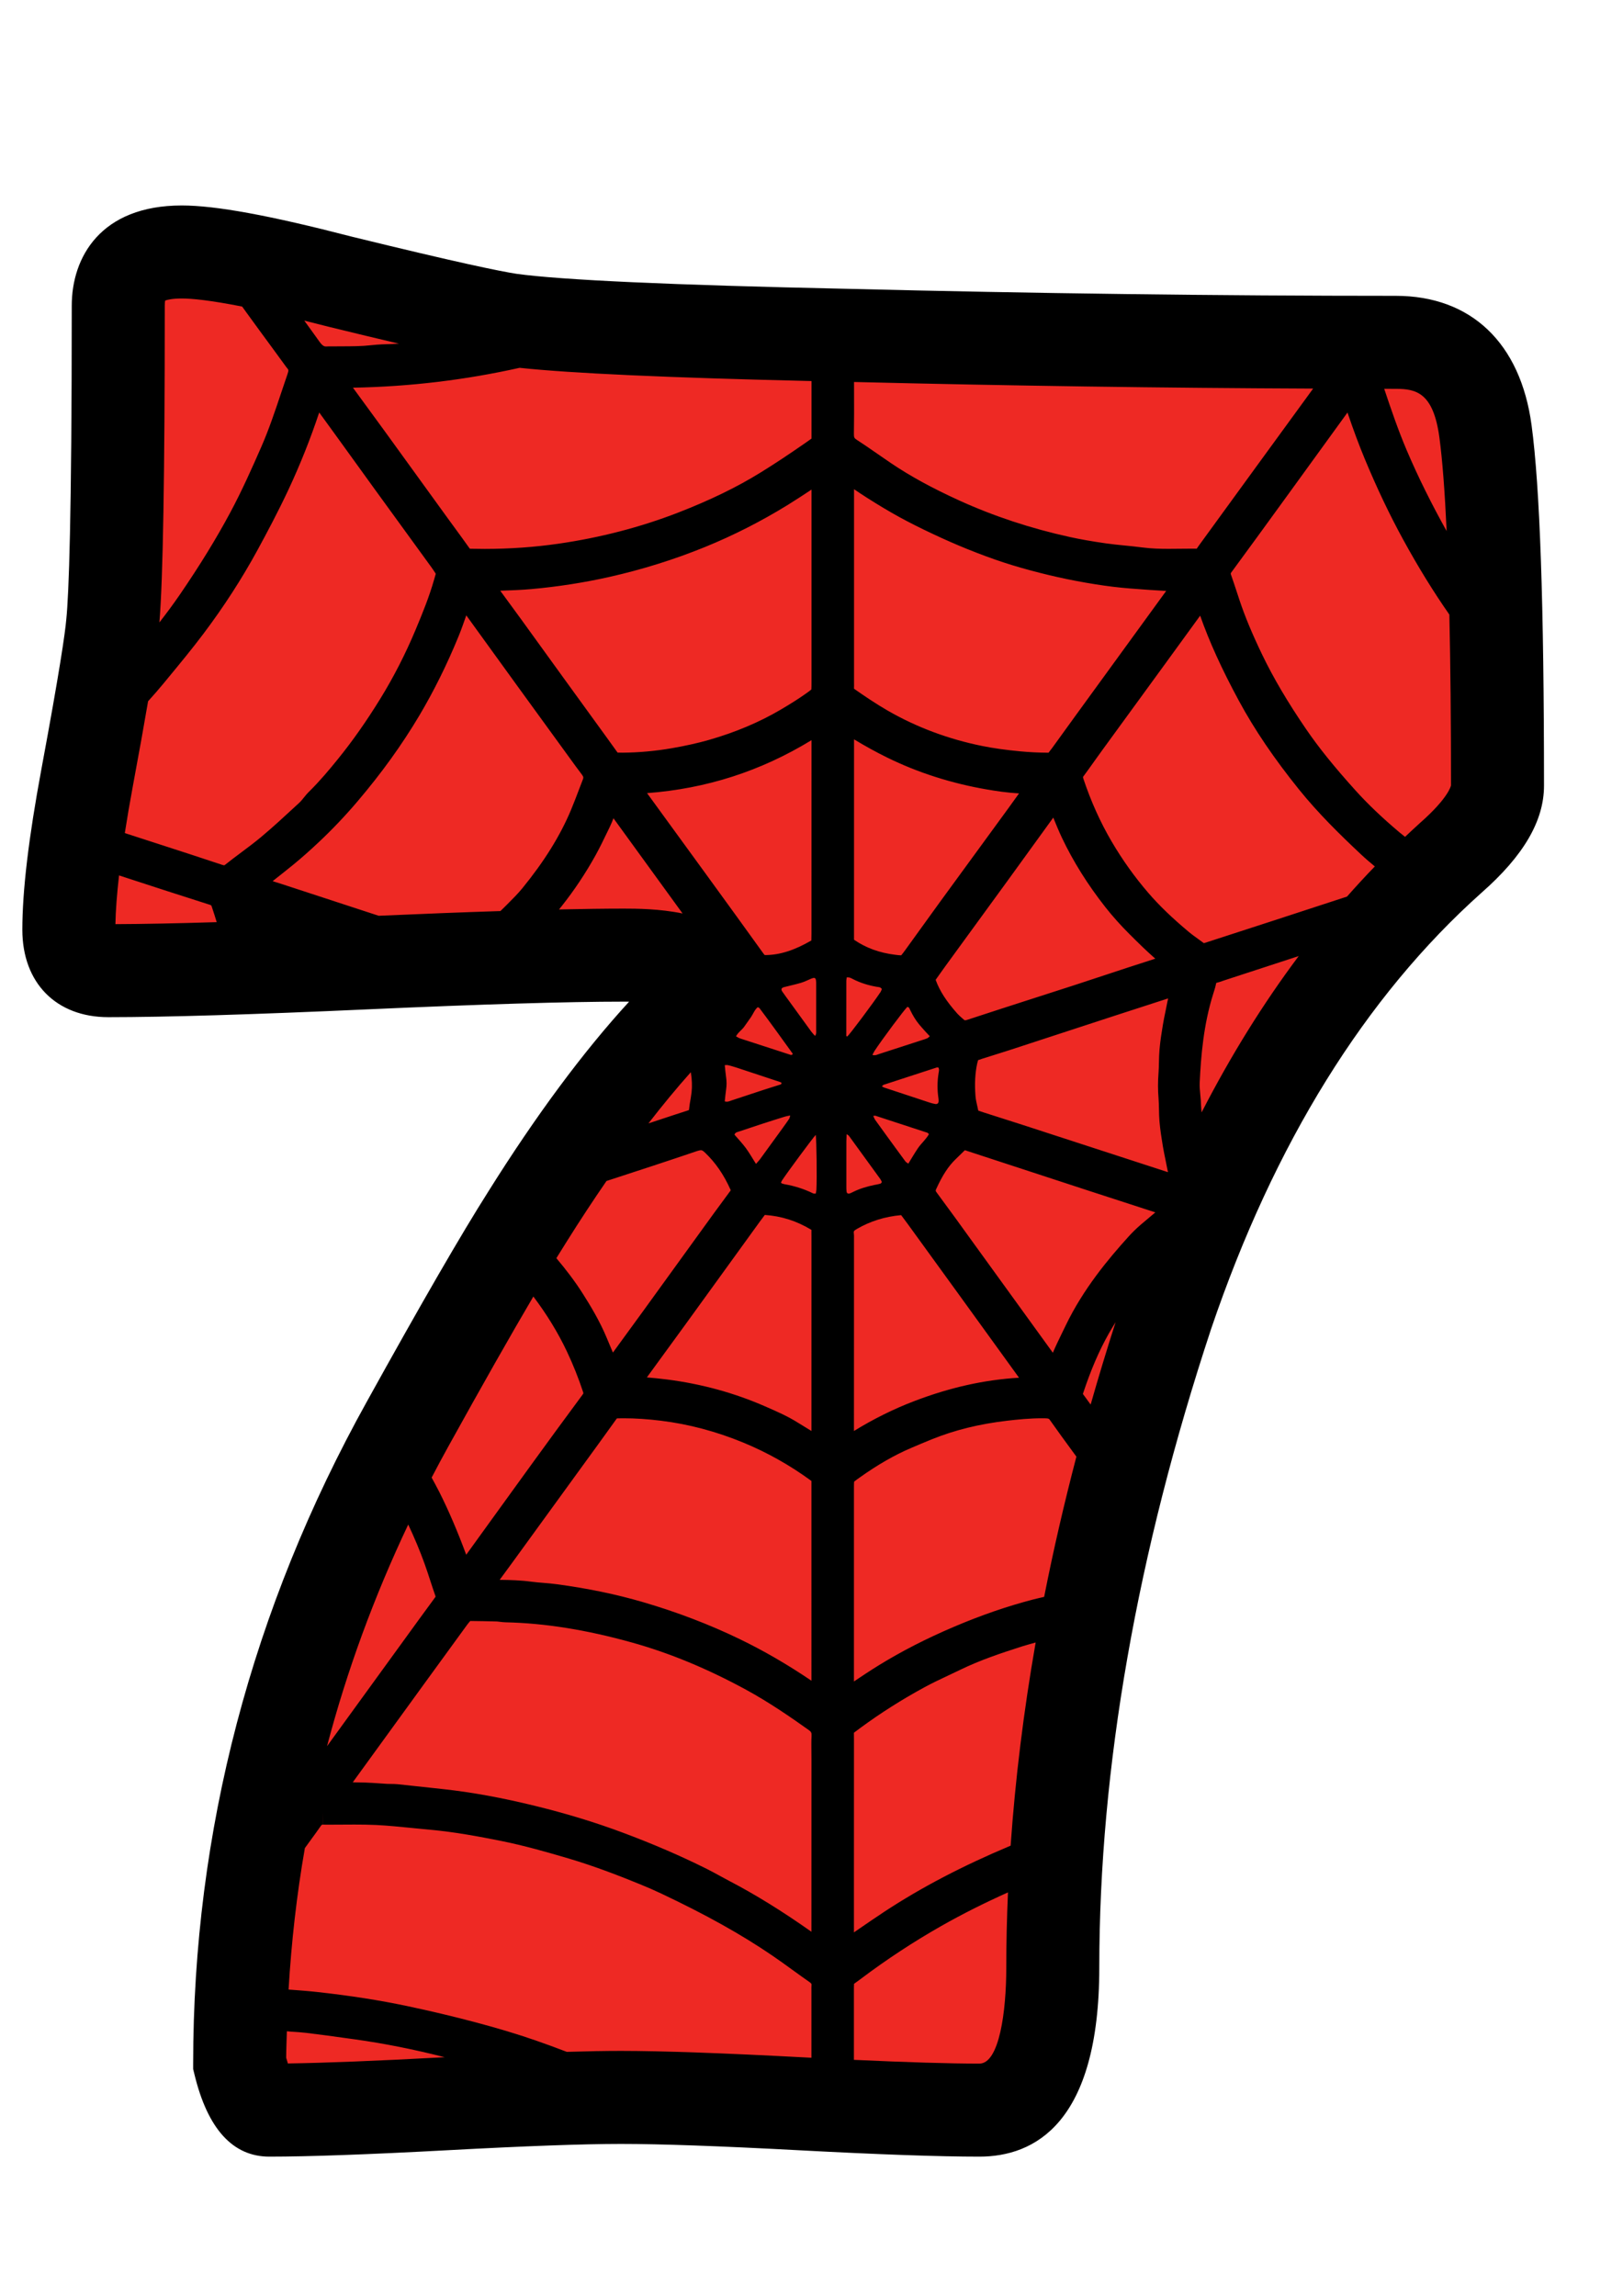 <?xml version="1.0" encoding="utf-8"?>
<!-- Generator: Adobe Illustrator 16.0.0, SVG Export Plug-In . SVG Version: 6.00 Build 0)  -->
<!DOCTYPE svg PUBLIC "-//W3C//DTD SVG 1.1//EN" "http://www.w3.org/Graphics/SVG/1.1/DTD/svg11.dtd">
<svg version="1.1" id="Layer_1" xmlns="http://www.w3.org/2000/svg" xmlns:xlink="http://www.w3.org/1999/xlink" x="0px" y="0px"
	 width="595.28px" height="841.89px" viewBox="0 0 595.28 841.89" enable-background="new 0 0 595.28 841.89" xml:space="preserve">
<g>
	<path fill="#EE2924" d="M549.25,288.123c0,7.601-5.696,16.401-17.09,26.412c-45.228,40.386-79.917,96.135-104.08,167.241
		c-27.96,84.574-41.94,164.48-41.94,239.729c0,34.873-8.972,52.296-26.917,52.296c-14.502,0-36.333-0.772-65.503-2.327
		c-29.171-1.555-51.18-2.331-66.015-2.331c-14.158,0-35.645,0.776-64.46,2.331c-28.826,1.555-50.313,2.327-64.471,2.327
		c-4.486,0-8.106-5.691-10.871-17.084c0-82.499,20.532-160.685,61.617-234.555c19.677-35.551,34.346-60.918,44.006-76.114
		c17.945-28.649,35.39-51.945,52.301-69.901c7.939-8.622,11.904-14.318,11.904-17.083c0-5.869-9.661-8.806-28.993-8.806
		c-21.054,0-52.646,0.955-94.752,2.848c-42.119,1.904-73.521,2.848-94.23,2.848c-9.672,0-14.502-4.997-14.502-15.013
		c0-13.114,2.243-31.758,6.729-55.921c5.519-29.682,8.628-48.492,9.327-56.437c1.366-13.464,2.065-52.295,2.065-116.5
		c0-13.114,7.762-19.677,23.297-19.677c10.705,0,30.037,3.625,57.998,10.871c32.435,7.945,53.156,12.603,62.128,13.98
		c17.256,2.421,58.331,4.32,123.235,5.697c69.724,1.732,137.037,2.587,201.931,2.587c18.988,0,29.948,10.876,32.88,32.624
		C547.773,179.906,549.25,223.235,549.25,288.123z"/>
	<path fill-rule="evenodd" clip-rule="evenodd" d="M561.742,155.888c-4.059-30.126-22.203-47.404-49.78-47.404
		c-64.749,0-132.546-0.866-201.569-2.582c-63.928-1.36-104.713-3.221-121.009-5.502c-5.835-0.899-21.093-3.998-60.435-13.636
		c-30.06-7.789-49.847-11.415-62.278-11.415c-29.754,0-40.353,18.978-40.353,36.733c0,78.746-1.077,105.879-1.999,115.006
		c-0.444,5.058-2.388,18.678-9.105,54.816c-4.725,25.429-7.018,44.739-7.018,59.035c0,19.482,12.387,32.069,31.558,32.069
		c20.981,0,52.945-0.966,94.997-2.865c41.78-1.876,73.399-2.832,93.986-2.832c0.694,0,1.36,0.005,2.004,0.011
		c-16.806,18.322-34.173,41.735-51.606,69.573c-9.816,15.441-24.802,41.348-44.522,76.975
		c-42.313,76.076-63.766,157.78-63.766,242.845v2.037l0.483,1.982c4.847,19.987,14.08,30.12,27.444,30.12
		c14.463,0,36.46-0.788,65.387-2.349c28.382-1.532,49.758-2.31,63.544-2.31c14.469,0,36.372,0.777,65.109,2.31
		c29.265,1.561,51.607,2.349,66.409,2.349c20.061,0,43.973-12.031,43.973-69.352c0-73.071,13.819-151.928,41.036-234.244
		c23.091-67.963,56.498-121.796,99.188-159.912c15.401-13.536,22.886-26.361,22.886-39.226
		C566.306,221.902,564.813,178.651,561.742,155.888z M299.354,360.316c0.017,0.3,0.006,0.605,0.006,0.911
		c0.005,5.44,0.011,10.888-0.006,16.334c0,0.711,0.184,1.488-0.417,2.321c-0.516-0.583-0.988-1.043-1.366-1.566
		c-2.721-3.73-5.419-7.462-8.128-11.204c-0.838-1.16-1.699-2.31-2.515-3.492c-0.572-0.827-0.327-1.382,0.694-1.638
		c2.043-0.522,4.114-0.966,6.141-1.565c1.221-0.361,2.387-0.933,3.564-1.444C298.944,358.279,299.282,358.496,299.354,360.316z
		 M297.628,453.348c0,0,0,49.758-0.011,71.406c-1.649-0.994-3.298-2.004-4.93-3.026c-3.731-2.354-7.662-4.075-11.454-5.729
		l-0.627-0.277c-11.265-4.931-23.358-8.245-35.933-9.844c-2.465-0.316-4.941-0.55-7.418-0.772c0,0,11.127-15.257,14.336-19.677
		c4.292-5.918,8.572-11.837,12.848-17.756l14.196-19.621c0.617-0.85,1.244-1.688,1.882-2.521c6.096,0.423,11.66,2.193,16.99,5.408
		c0.044,0.022,0.078,0.044,0.111,0.066c-0.017,0.533-0.011,1.066,0,1.599L297.628,453.348z M297.617,616.336
		c-8.855-5.996-17.528-11.016-26.373-15.291c-11.038-5.335-22.919-9.877-35.3-13.502c-9.877-2.888-20.232-5.042-31.669-6.585
		c-1.632-0.228-3.287-0.366-4.936-0.5c-1.482-0.122-2.965-0.233-4.437-0.433c-3.931-0.533-7.828-0.645-11.637-0.678
		c0.605-0.822,4.875-6.651,4.875-6.651l24.407-33.618c4.542-6.24,9.083-12.476,13.68-18.904c0,0,0.122-0.045,0.438-0.057
		c0.728-0.016,1.46-0.021,2.193-0.021c4.158,0,8.595,0.289,13.569,0.899c10.166,1.243,20.343,3.953,30.259,8.045
		c8.739,3.608,17.079,8.3,24.785,13.941c0.055,0.044,0.111,0.077,0.144,0.1c-0.017,0.61-0.011,1.216,0,1.821
		C297.617,544.902,297.628,597.17,297.617,616.336z M237.321,290.849c21.831-1.654,41.696-8.051,60.318-19.421l-0.011,71
		c0,0.822-0.011,1.638-0.044,2.46c-6.263,3.614-11.421,5.263-16.712,5.347c-0.289,0-0.405-0.034-0.411-0.034
		c-0.011-0.005-0.145-0.1-0.4-0.456c-6.852-9.544-13.758-19.055-20.665-28.56C259.396,321.186,237.448,291.026,237.321,290.849z
		 M253.644,400.603c-0.167,1.405-0.417,2.804-0.661,4.203l-0.283,2.232c0,0-0.122,0.094-0.478,0.199
		c-3.087,0.983-6.168,2.005-9.25,3.026c-1.71,0.566-3.42,1.133-5.136,1.693c5.236-6.763,10.421-13.036,15.541-18.771
		C253.805,395.922,253.911,398.326,253.644,400.603z M228.293,276.014l-1.782-0.034l-3.925-5.458l-14.835-20.454l-16.579-22.925
		c-1.471-2.026-6.607-9.027-7.689-10.516c0.028,0,0.061-0.006,0.089-0.006c3.692-0.127,7.501-0.255,11.298-0.594
		c9.649-0.86,19.26-2.354,28.56-4.441c12.065-2.71,23.88-6.402,35.123-10.982c10.427-4.242,20.654-9.444,30.387-15.446
		c2.938-1.81,5.819-3.714,8.7-5.618v70.534c0,1.11,0,2.254-0.061,2.781c-0.45,0.405-1.571,1.193-2.349,1.738
		c-2.543,1.788-5.341,3.553-9.062,5.741c-7.772,4.559-16.573,8.262-26.161,11.004c-4.086,1.166-8.539,2.16-13.625,3.042
		C240.341,275.425,234.289,275.975,228.293,276.014z M266.314,395.006c-0.211-1.405-0.316-2.832-0.489-4.409
		c0.5,0,0.866-0.066,1.194,0.012c1.027,0.255,2.054,0.538,3.059,0.866c5.319,1.749,10.632,3.509,15.946,5.275
		c0.211,0.072,0.4,0.199,0.583,0.288c0.122,0.578-0.316,0.655-0.639,0.755c-2.015,0.655-4.047,1.255-6.057,1.921
		c-3.881,1.266-7.756,2.576-11.643,3.842c-0.699,0.228-1.382,0.655-2.443,0.333c0.167-1.527,0.278-2.954,0.494-4.364
		C266.547,398.01,266.536,396.517,266.314,395.006z M278.729,425.144c-0.389,0.532-0.861,0.993-1.455,1.665
		c-1.377-2.171-2.443-4.075-3.731-5.818c-1.288-1.738-2.793-3.309-4.153-4.892c0.289-0.85,0.944-0.916,1.499-1.104
		c2.926-0.988,5.863-1.966,8.806-2.921c2.721-0.888,5.452-1.743,8.189-2.598c0.55-0.167,1.127-0.244,1.949-0.427
		c-0.177,0.594-0.2,0.966-0.389,1.238c-0.755,1.122-1.554,2.227-2.343,3.326C284.314,417.459,281.527,421.307,278.729,425.144z
		 M289.732,386.745c-6.107-1.972-12.203-3.953-18.299-5.947c-0.478-0.155-0.9-0.455-1.482-0.76c0.76-1.488,2.121-2.288,2.981-3.498
		c0.822-1.166,1.666-2.326,2.482-3.509c0.838-1.21,1.315-2.682,2.493-3.687c0.289,0.155,0.544,0.205,0.667,0.366
		c4.169,5.53,8.184,11.165,12.203,16.723C290.443,387.039,290.055,386.851,289.732,386.745z M190.583,134.884
		c19.011,2.027,54.205,3.62,107.062,4.853c0,11.787,0,20.954-0.006,21.099c-0.427,0.327-1.127,0.811-1.81,1.282l-0.411,0.289
		c-6.207,4.313-11.404,7.75-16.362,10.815c-8.7,5.391-18.633,10.221-30.365,14.769c-13.792,5.347-28.549,9.178-43.845,11.387
		c-8.784,1.271-17.906,1.916-27.1,1.916c-1.444,0-2.898-0.017-4.586-0.056l-0.622-0.011h-0.211
		c-0.028-0.033-0.056-0.072-0.089-0.122c-1.788-2.532-3.614-5.03-5.441-7.529l-2.698-3.697c0,0-17.922-24.773-23.108-31.919
		c-2.31-3.182-10.016-13.708-11.537-15.791C150.391,141.802,170.768,139.314,190.583,134.884z M120.61,119.844
		c9.649,2.365,18.133,4.397,25.723,6.185c-0.921,0.039-1.843,0.105-2.765,0.133c-2.371,0.067-4.825,0.133-7.318,0.417
		c-3.576,0.411-7.162,0.417-10.96,0.428c-1.232,0.005-2.471,0.011-3.703,0.022l-0.883-0.011c-0.255,0-0.517,0.011-1.083,0.045
		c-0.505,0-1.194,0-2.459-1.782c-1.833-2.588-3.709-5.142-5.563-7.712C114.452,118.272,117.417,119.016,120.61,119.844z
		 M60.43,112.082c0-0.888,0.072-1.488,0.145-1.86c0.766-0.283,2.582-0.761,6.096-0.761c3.759,0,10.433,0.649,22.142,2.959
		c0.994,1.377,1.622,2.249,1.622,2.249c3.098,4.28,6.224,8.539,9.35,12.792l4.647,6.363c0.306,0.438,0.622,0.877,0.972,1.288
		c0.367,0.417,0.544,0.622,0.095,1.932c-0.816,2.343-1.599,4.697-2.382,7.051c-2.216,6.607-4.498,13.442-7.307,19.844
		c-3.432,7.834-7.135,16.14-11.36,24.013c-5.119,9.555-11.143,19.366-18.411,29.987c-2.454,3.586-5.03,7.051-7.579,10.315
		C59.786,212.575,60.43,174.537,60.43,112.082z M42.331,338.891c0.094-5.042,0.555-11.043,1.333-17.867l2.615,0.855
		c10.166,3.315,20.337,6.635,30.531,9.861c0.688,0.216,0.7,0.255,0.855,0.722c0.655,1.932,1.244,3.814,1.821,5.696
		C64.777,338.608,52.335,338.857,42.331,338.891z M88.458,312.613c-1.965,1.466-3.937,2.943-5.852,4.475
		c-0.206,0.155-0.333,0.217-0.366,0.222c-0.056,0-0.289-0.011-0.805-0.183c-7.912-2.648-15.852-5.214-23.791-7.784
		c0,0-5.08-1.644-11.865-3.842c0.844-5.414,1.821-11.177,2.97-17.362c2.265-12.165,4.103-22.419,5.563-30.981
		c2.06-2.271,3.998-4.503,5.807-6.696l1.688-2.054c4.253-5.152,8.65-10.482,12.764-15.945c7.501-9.95,14.197-20.321,19.916-30.826
		c3.253-5.974,7.484-13.897,11.337-22.131c4.286-9.172,8.067-18.655,11.254-28.249c2.293,3.154,4.581,6.307,6.868,9.466
		l13.447,18.616l20.976,28.877l0.305,0.444c0.306,0.444,0.866,1.266,1.161,1.76c-0.078,0.3-0.189,0.655-0.316,1.088l-0.272,0.944
		c-1.788,6.318-4.331,12.564-6.785,18.417c-3.72,8.889-8.089,17.434-12.997,25.396c-5.08,8.239-10.155,15.462-15.519,22.081
		c-3.176,3.931-6.662,8.095-10.577,11.948c-0.727,0.71-1.382,1.51-2.026,2.31c-0.456,0.566-0.899,1.138-1.41,1.622l-1.788,1.648
		c-3.992,3.687-8.117,7.507-12.309,11.01C93.482,308.854,91.045,310.681,88.458,312.613z M186.164,331.512l-1,1
		c-0.555,0.561-1.083,1.049-1.621,1.582c-13.22,0.422-28.116,1-44.65,1.727l-35.322-11.56c-1.188-0.389-2.388-0.766-3.576-1.138
		c2.598-2.043,5.203-4.092,7.762-6.19c2.893-2.376,5.857-4.997,9.055-8.006c4.98-4.675,9.789-9.727,14.286-15.019
		c8.872-10.432,16.29-20.737,22.686-31.486c5.319-8.961,10.155-18.7,14.358-28.96c1.066-2.599,1.987-5.241,2.881-7.806
		c0.578,0.794,18.75,25.917,18.75,25.917c5.297,7.307,18.699,25.739,18.699,25.739c1.638,2.266,3.276,4.53,4.964,6.746
		c0.655,0.854,0.566,1.205,0.355,1.749l-1.35,3.52c-0.971,2.565-1.948,5.13-3.003,7.662c-3.958,9.472-9.805,18.883-17.878,28.771
		C189.95,327.726,188.112,329.569,186.164,331.512z M228.737,333.2c-6.746,0-14.741,0.111-23.713,0.306
		c0.311-0.389,0.594-0.711,0.917-1.122c2.409-3.048,4.619-6.079,6.563-9.011c2.154-3.226,4.164-6.529,5.985-9.827
		c1.543-2.804,2.932-5.686,4.275-8.473l0.816-1.683c0.539-1.11,1-2.221,1.427-3.325c1.383,1.904,18.311,25.229,25.346,34.917
		C241.896,333.233,233.379,333.2,228.737,333.2z M207.978,455.103c4.853-7.745,9.678-15.058,14.469-22.02l0.206-0.067
		c10.865-3.542,22.097-7.195,33.118-10.948c0.683-0.228,1.094-0.277,1.321-0.277c0.194,0,0.561,0,1.455,0.854
		c3.881,3.687,6.951,8.15,9.389,13.625c0.044,0.095,0.067,0.167,0.089,0.2c-0.044,0.072-0.105,0.178-0.211,0.316
		c-3.931,5.28-7.784,10.615-11.637,15.951c0,0-16.768,23.196-20.043,27.71c-3.765,5.191-7.545,10.377-11.332,15.552
		c-0.783-1.843-1.56-3.687-2.326-5.529c-2.516-6.019-5.819-11.51-8.723-16.079c-2.942-4.642-6.246-8.917-9.688-13.009
		C205.452,459.122,206.756,457.023,207.978,455.103z M164.443,530.422c12.37-22.353,22.781-40.702,31.181-54.971
		c4.83,6.407,9,13.142,12.32,20.182c2.254,4.775,4.242,9.744,5.902,14.779c0.127,0.378,0.122,0.528,0.122,0.528
		c0,0.011-0.045,0.161-0.283,0.478c-6.363,8.578-12.653,17.205-18.927,25.851c-4.858,6.69-9.705,13.397-14.541,20.104
		c0,0-8.889,12.315-9.222,12.771c-3.17-8.584-6.424-16.168-9.883-23.053c-0.894-1.782-1.865-3.498-2.798-5.246
		C160.308,538.023,162.334,534.215,164.443,530.422z M149.73,559.066c2.276,4.841,4.292,9.621,5.996,14.374
		c0.733,2.032,1.399,4.086,2.071,6.141c0.616,1.882,1.227,3.765,1.971,5.874c0,0-0.044,0.133-0.244,0.411
		c-3.986,5.407-7.923,10.843-11.859,16.278c0,0-19.821,27.328-27.716,38.199C127.233,612.666,137.183,585.544,149.73,559.066z
		 M105.586,756.688c-0.194-0.604-0.405-1.305-0.622-2.104c0.017-3.243,0.167-6.463,0.25-9.694c0.544,0.039,1.083,0.105,1.626,0.139
		c1.805,0.116,3.604,0.228,5.402,0.438c5.058,0.594,10.105,1.299,15.146,2.005l2.776,0.383c10.766,1.493,21.803,3.703,32.946,6.546
		c-0.267,0.011-0.517,0.022-0.783,0.039C138.299,755.738,119.261,756.494,105.586,756.688z M297.611,729.877c0,0,0,10.932,0,24.718
		c-1.011-0.056-1.96-0.1-2.987-0.155c-29.332-1.561-51.851-2.354-66.919-2.354c-5.502,0-12.131,0.116-19.821,0.351
		c-3.82-1.467-7.673-2.894-11.537-4.226c-6.785-2.338-13.953-4.497-21.925-6.607c-8.089-2.154-16.545-4.158-25.135-5.974
		c-9.977-2.104-20.676-3.781-32.713-5.119c-3.586-0.4-7.173-0.655-10.732-0.922c1.039-17.461,2.981-34.768,5.975-51.873l1.893-2.615
		c1.338-1.826,2.676-3.653,3.964-5.519c0.322-0.467,0.399-0.467,0.855-0.467v-4.73l0.033,4.73l2.288,0.011l9.116-0.044
		c2.654,0,5.303,0.033,7.945,0.155c4.414,0.217,8.944,0.678,13.336,1.116c2.193,0.222,4.381,0.444,6.574,0.639
		c8.978,0.8,18.005,2.509,25.756,4.053c8.583,1.716,17.062,4.142,25.001,6.485c9.755,2.887,19.105,6.563,26.151,9.438
		c2.959,1.21,5.502,2.32,7.784,3.409c16.462,7.783,29.421,15.023,40.77,22.764c2.499,1.698,4.936,3.47,7.379,5.24
		c2.093,1.511,4.181,3.032,6.301,4.503c0.722,0.5,0.711,0.688,0.677,1.188C297.595,728.672,297.595,729.277,297.611,729.877z
		 M297.605,642.476l0.022,2.409c0,0-0.006,46.638-0.017,63.505c-10.91-7.684-20.648-13.702-30.359-18.755
		c-1.11-0.577-2.204-1.183-3.303-1.787c-1.588-0.867-3.17-1.732-4.786-2.543c-9.594-4.781-19.654-9.117-30.748-13.259
		c-10.038-3.753-20.532-6.957-32.08-9.794c-12.292-3.021-23.324-5.03-33.724-6.157l-5.119-0.556
		c-3.875-0.428-7.756-0.85-11.637-1.249c-0.855-0.083-1.727-0.095-2.599-0.1c-0.438,0-0.877,0-1.321-0.028
		c-0.966-0.055-1.932-0.127-2.893-0.193c-1.644-0.111-3.287-0.229-4.925-0.283c-1.577-0.051-3.154-0.084-4.73-0.101
		c1.671-2.31,25.828-35.601,25.828-35.601c5.341-7.355,10.693-14.707,16.046-22.059c0.377-0.516,0.783-1.01,1.222-1.498
		c3.198,0.033,6.39,0.088,9.588,0.178c0.4,0.011,0.794,0.071,1.194,0.121c0.727,0.09,1.454,0.173,2.188,0.189
		c14.424,0.322,29.554,2.737,46.254,7.39c13.841,3.858,27.544,9.517,41.879,17.306c8.406,4.575,16.357,10.05,23.02,14.791
		c0.943,0.678,1.11,1.021,1.055,2.166C297.561,638.533,297.583,640.499,297.605,642.476z M299.443,436.309
		c-0.027,0.438-0.15,0.871-0.25,1.404c-0.366-0.021-0.688,0.045-0.921-0.066c-3.354-1.644-6.863-2.76-10.538-3.387
		c-0.366-0.061-0.71-0.211-1.066-0.333c-0.056-0.022-0.089-0.111-0.211-0.272c0.1-0.205,0.188-0.482,0.339-0.722
		c1.593-2.476,11.043-15.285,12.392-16.762C299.504,418.053,299.671,432.05,299.443,436.309z M511.962,142.596
		c7.423,0,13.753,1.344,15.979,17.845c1.094,8.128,1.977,19.621,2.654,34.307c-5.485-9.827-10.443-19.766-14.624-29.587
		c-3.126-7.34-5.747-15.013-8.273-22.581C509.107,142.585,510.557,142.596,511.962,142.596z M313.24,140.081
		c57.343,1.404,113.763,2.193,168.391,2.415l-20.427,28.038l-21.548,29.626l-0.727,1.055l-2.166-0.011
		c-1.377,0-2.765,0.017-4.142,0.033c-1.344,0.011-2.688,0.033-4.031,0.033c-2.854,0-6.229-0.066-9.638-0.516
		c-2.116-0.278-4.242-0.494-6.374-0.705c-2.321-0.228-4.642-0.456-6.946-0.789c-5.124-0.732-9.338-1.471-13.253-2.332
		c-14.235-3.12-27.882-7.628-40.558-13.402c-9.938-4.531-17.884-8.873-25.001-13.669c-1.622-1.099-3.231-2.209-4.836-3.326
		c-2.565-1.782-5.136-3.559-7.757-5.258c-0.799-0.522-1.055-0.8-1.032-2.121c0.089-4.991,0.072-9.977,0.056-14.969L313.24,140.081z
		 M344.199,402.757c0.056,0.372,0.077,0.755,0.061,1.127c-0.027,0.7-0.505,1.083-1.238,0.96c-0.666-0.122-1.332-0.277-1.977-0.494
		c-5.596-1.838-11.192-3.692-16.789-5.547c-0.205-0.066-0.389-0.211-0.811-0.444c0.355-0.3,0.494-0.505,0.688-0.566
		c6.463-2.121,12.925-4.225,19.394-6.318c0.194-0.067,0.433-0.011,0.639-0.011c0.422,0.711,0.188,1.394,0.089,2.043
		C343.749,396.594,343.744,399.67,344.199,402.757z M332.784,369.244c0.677,0.045,0.799,0.633,1.021,1.077
		c0.921,1.91,1.977,3.737,3.342,5.375c0.722,0.86,1.482,1.699,2.237,2.543c0.494,0.549,1.017,1.088,1.639,1.76
		c-0.367,0.311-0.6,0.605-0.899,0.738c-0.544,0.25-1.133,0.411-1.71,0.6c-5.309,1.727-10.616,3.454-15.935,5.164
		c-0.7,0.222-1.366,0.661-2.499,0.367c0.322-0.622,0.517-1.1,0.8-1.521C323.712,380.915,331.707,370.21,332.784,369.244z
		 M328.265,350.117c-5.696-0.71-10.55-2.471-14.857-5.391c-0.078-0.056-0.134-0.095-0.178-0.134c0.022-0.594,0.017-1.199,0-1.799
		c0,0,0-52.733,0.011-71.667c4.197,2.532,8.179,4.719,12.082,6.64c11.304,5.563,23.674,9.517,36.76,11.76
		c3.237,0.555,7.302,1.177,11.677,1.421c-1.366,1.91-2.731,3.82-4.114,5.713c0,0-20.398,27.933-24.813,33.996
		c-2.154,2.954-4.286,5.924-6.424,8.895c-2.121,2.954-4.247,5.907-6.385,8.85c-0.372,0.505-1.072,1.471-1.488,1.932
		C329.936,350.323,329.208,350.234,328.265,350.117z M321.113,409.159c6.341,2.06,12.67,4.125,18.994,6.213
		c0.194,0.055,0.327,0.283,0.604,0.533c-1.071,1.921-2.787,3.332-4.003,5.108c-1.227,1.799-2.315,3.703-3.559,5.707
		c-0.422-0.321-0.833-0.505-1.071-0.827c-2.427-3.281-4.825-6.59-7.234-9.899c-1.294-1.771-2.588-3.542-3.854-5.335
		c-0.277-0.4-0.438-0.883-0.705-1.432C320.691,409.187,320.925,409.098,321.113,409.159z M343.222,359.439
		c-0.017-0.056-0.033-0.1-0.044-0.139c0.621-0.855,1.232-1.727,1.843-2.593c0.595-0.833,1.188-1.677,1.788-2.499
		c0,0,18.199-24.974,22.786-31.287c3.608-4.963,16.723-23.097,16.723-23.097c0.011,0.028,0.027,0.062,0.044,0.095
		c0.978,2.404,1.994,4.892,3.148,7.334c4.104,8.645,9.449,17.184,15.896,25.379c2.654,3.365,5.646,6.718,8.895,9.949
		c3.237,3.231,6.285,6.224,9.438,8.973c-0.627,0.2-9.794,3.165-9.794,3.165l-8.556,2.82c-3.858,1.277-7.712,2.554-11.576,3.809
		l-14.035,4.52c-8.356,2.692-16.712,5.38-25.057,8.128c-0.428,0.139-0.667,0.155-0.772,0.155c-0.066,0-0.172,0-0.488-0.283
		l-0.556-0.488c-0.61-0.539-1.221-1.071-1.766-1.671C347.119,367.201,344.677,363.415,343.222,359.439z M385.834,274.392
		l-0.36,0.466c-0.3,0.378-0.6,0.755-0.872,1.16c-0.039,0.006-0.094,0.006-0.145,0.006c-3.459-0.011-6.935-0.183-10.321-0.505
		c-5.341-0.506-9.738-1.127-13.847-1.955c-12.426-2.504-24.096-6.868-34.689-12.97c-4.387-2.526-8.572-5.38-12.087-7.834
		c-0.261-0.183-0.339-0.288-0.295-0.344c0.045-0.589,0.034-1.177,0.022-1.766v-71.256c1.6,1.088,3.176,2.143,4.78,3.159
		c4.298,2.737,8.167,5.047,11.832,7.057c3.592,1.971,7.495,3.942,12.298,6.196c4.453,2.099,8.566,3.897,12.575,5.519
		c4.819,1.943,9.15,3.542,13.247,4.886c3.987,1.311,8.323,2.565,13.259,3.82c4.476,1.144,8.995,2.154,13.437,2.998
		c4.908,0.933,9.36,1.638,13.619,2.154c4.197,0.511,8.434,0.799,12.52,1.088l1.133,0.078c1.921,0.133,3.842,0.244,5.785,0.355
		c-0.366,0.511-32.996,45.394-32.996,45.394L385.834,274.392z M310.409,359.623c0-0.361,0.1-0.728,0.177-1.228
		c0.434,0.033,0.8,0.011,1.122,0.122c0.428,0.134,0.821,0.372,1.232,0.578c2.721,1.377,5.597,2.254,8.595,2.776
		c0.645,0.111,1.383,0.028,1.91,0.811c-0.15,0.339-0.267,0.777-0.506,1.133c-2.614,3.959-11.398,15.69-12.181,16.279
		c-0.028,0.017-0.128-0.055-0.361-0.167C310.397,373.209,310.397,366.418,310.409,359.623z M311.797,437.602
		c-0.744,0.283-1.222,0.034-1.305-0.71c-0.062-0.605-0.072-1.21-0.072-1.815v-8.623c0-2.643-0.006-5.291,0.006-7.939
		c0.005-0.744,0.05-1.493,0.094-2.604c0.506,0.35,0.728,0.438,0.844,0.605c3.831,5.252,7.651,10.516,11.46,15.78
		c0.261,0.354,0.433,0.776,0.6,1.088c-0.155,0.699-0.672,0.711-1.088,0.821c-0.511,0.145-1.033,0.211-1.555,0.312
		c-2.748,0.566-5.43,1.354-7.951,2.609C312.496,437.297,312.152,437.469,311.797,437.602z M314.295,450.66
		c4.958-2.864,10.271-4.524,16.229-5.058c0.833,1.083,1.654,2.193,2.543,3.421c6.162,8.494,12.331,16.989,18.482,25.494
		c0,0,22.042,30.481,22.209,30.709c-12.72,0.75-25.296,3.554-38.398,8.562c-7.606,2.898-15.035,6.585-22.147,10.972l0.017-70.623
		c0.017-0.633,0.022-1.266-0.062-1.894C313.085,451.582,313.063,451.383,314.295,450.66z M369.084,721.504
		c0,16.257-2.582,35.239-9.861,35.239c-10.943,0-26.405-0.466-46.026-1.377v-24.968c0-1.115,0-2.266,0.044-2.909
		c0.233-0.178,1.832-1.321,2.432-1.776c9.389-7.085,19.344-13.625,29.582-19.443c7.917-4.498,16.112-8.578,24.451-12.314
		C369.3,703.215,369.084,712.404,369.084,721.504z M370.677,676.82c-17.438,7.318-32.757,15.285-46.554,24.38
		c-3.021,1.993-5.997,4.042-8.984,6.091l-1.932,1.332l-0.006-14.047c0-18.788-0.005-37.565,0.017-56.349l-0.011-1.433
		c0-0.565-0.022-1.01-0.011-1.382c0.422-0.345,1.138-0.866,1.837-1.377l0.689-0.511c7.229-5.319,15.079-10.294,23.341-14.785
		c2.843-1.549,5.757-2.921,8.839-4.37c1.427-0.677,2.859-1.349,4.28-2.037c7.263-3.537,14.863-6.074,22.664-8.578
		c1.66-0.533,3.337-0.955,5.008-1.438C375.43,627.612,372.376,652.469,370.677,676.82z M382.97,585.588
		c-1.294,0.312-2.582,0.578-3.881,0.916c-9.649,2.504-19.233,5.813-29.299,10.1c-10.138,4.32-19.16,8.95-27.589,14.146
		c-3.042,1.877-6.019,3.865-8.994,5.853l0.006-70.689c0-0.961,0-2.032,0.05-2.565c0.428-0.377,1.354-1.032,2.004-1.499
		c6.591-4.697,12.787-8.256,18.938-10.882c2.543-1.083,5.097-2.171,7.673-3.204c8.362-3.37,17.351-5.579,27.478-6.768
		c3.825-0.45,8.334-0.905,12.814-0.905l1.311,0.017c1.177,0.022,1.305,0.2,1.632,0.667c2.704,3.853,5.491,7.65,8.268,11.448
		l1.421,1.942C390.271,551.481,386.307,568.632,382.97,585.588z M400.025,515.065c-1.227-1.683-2.099-2.876-2.099-2.876
		c-0.238-0.339-0.483-0.678-0.749-1.016c0.011-0.039,0.027-0.09,0.044-0.14c2.876-8.694,5.886-15.679,9.455-21.997
		c0.811-1.433,1.655-2.814,2.504-4.191C405.933,494.973,402.879,505.044,400.025,515.065z M418.431,449.078
		c-1.627,1.405-3.143,2.882-4.514,4.403c-7.323,8.089-16.562,19.11-23.041,32.579l-1.122,2.311c-1.222,2.51-2.471,5.063-3.592,7.695
		c-2.51-3.454-28.871-39.887-28.871-39.887c-4.536-6.296-9.072-12.587-13.691-18.811c-0.517-0.688-0.5-0.733-0.178-1.438
		c2.243-4.936,4.431-8.278,7.079-10.837c0,0,2.792-2.732,3.392-3.304c0.223,0.072,35.567,11.647,45.184,14.785
		c5.318,1.737,24.674,8.017,24.674,8.017C421.973,446.074,420.196,447.563,418.431,449.078z M424.927,402.835
		c0.105,1.277,0.128,2.554,0.155,3.836c0.022,1.532,0.062,3.065,0.189,4.591c0.277,3.109,0.755,6.186,1.232,9.039
		c0.283,1.666,0.621,3.325,0.966,4.985c0.228,1.116,0.455,2.232,0.666,3.354c0.078,0.411,0.167,0.811,0.256,1.211
		c-6.685-2.166-53.522-17.412-53.522-17.412c-2.965-0.966-5.941-1.904-8.917-2.848l-5.219-1.666c0,0-1.6-0.549-1.927-0.66
		c-0.105-0.5-0.217-1-0.328-1.499c-0.311-1.355-0.6-2.632-0.688-3.798c-0.355-4.547-0.145-8.479,0.633-12.026
		c0.089-0.4,0.199-0.789,0.321-1.177c0.566-0.211,1.139-0.399,1.71-0.583l3.648-1.144c2.01-0.627,4.02-1.249,6.023-1.904
		l38.732-12.659c6.529-2.132,13.059-4.241,19.588-6.346c-0.111,0.461-0.211,0.927-0.301,1.394c-0.211,1.133-0.443,2.265-0.677,3.393
		c-0.345,1.648-0.683,3.292-0.955,4.946c-0.478,2.832-0.955,5.88-1.232,9.039c-0.134,1.544-0.172,3.098-0.206,4.653
		c-0.027,1.266-0.05,2.532-0.149,3.797C424.672,396.605,424.672,399.709,424.927,402.835z M440.717,407.938
		c-0.044-0.8-0.183-1.633-0.199-2.432c-0.022-1.36-0.145-2.715-0.278-4.07c-0.145-1.555-0.288-3.021-0.222-4.347
		c0.455-9.789,1.404-21.326,4.963-32.635l0.134-0.428c0.355-1.099,0.694-2.204,0.916-3.331c0.028-0.122,0.05-0.211,0.05-0.244
		c0.056-0.022,0.156-0.056,0.3-0.089c0.633-0.145,1.244-0.35,1.854-0.572l0.5-0.178l27.605-9.017
		C463.286,368.018,451.399,387.145,440.717,407.938z M494.051,328.786l-26.578,8.684c-5.802,1.894-24.346,7.9-24.346,7.9
		s-1.199,0.367-1.571,0.5c-0.605-0.455-1.228-0.899-1.838-1.344c-1.277-0.922-2.565-1.843-3.765-2.843
		c-6.096-5.107-10.766-9.605-14.702-14.169c-5.052-5.846-9.616-12.237-13.574-18.999c-4.137-7.051-7.612-14.802-10.344-23.02
		c-0.139-0.416-0.134-0.577-0.012-0.732c1.399-1.888,2.766-3.798,4.12-5.713c0.933-1.299,1.854-2.604,2.798-3.892l22.809-31.309
		l13.142-18.083c3.376,9.605,7.951,19.644,14.197,31.197c5.719,10.577,12.914,21.192,21.991,32.463
		c7.174,8.906,15.18,16.717,22.759,23.841c1.66,1.56,3.381,3.032,5.119,4.464C500.785,321.313,497.388,325.005,494.051,328.786z
		 M520.801,301.814c-1.849,1.649-3.647,3.37-5.463,5.069c-0.705-0.571-1.428-1.132-2.116-1.71
		c-6.302-5.313-11.564-10.338-16.084-15.346c-7.856-8.711-13.458-15.668-18.167-22.559c-6.689-9.783-11.932-18.683-16.034-27.2
		c-3.692-7.678-6.329-14.019-8.301-19.954l-0.894-2.709c-0.766-2.321-1.526-4.642-2.338-6.946l0.051-0.333
		c6.418-8.722,12.786-17.495,19.154-26.267l2.676-3.687c6.99-9.627,13.97-19.255,20.943-28.894
		c2.176,6.43,4.214,11.893,6.318,16.962c4.48,10.788,9.094,20.477,14.102,29.632c5.525,10.099,11.082,19.099,16.945,27.505
		c0.4,17.939,0.605,38.826,0.605,62.605C532.193,288.028,531.488,292.42,520.801,301.814z"/>
</g>
</svg>
